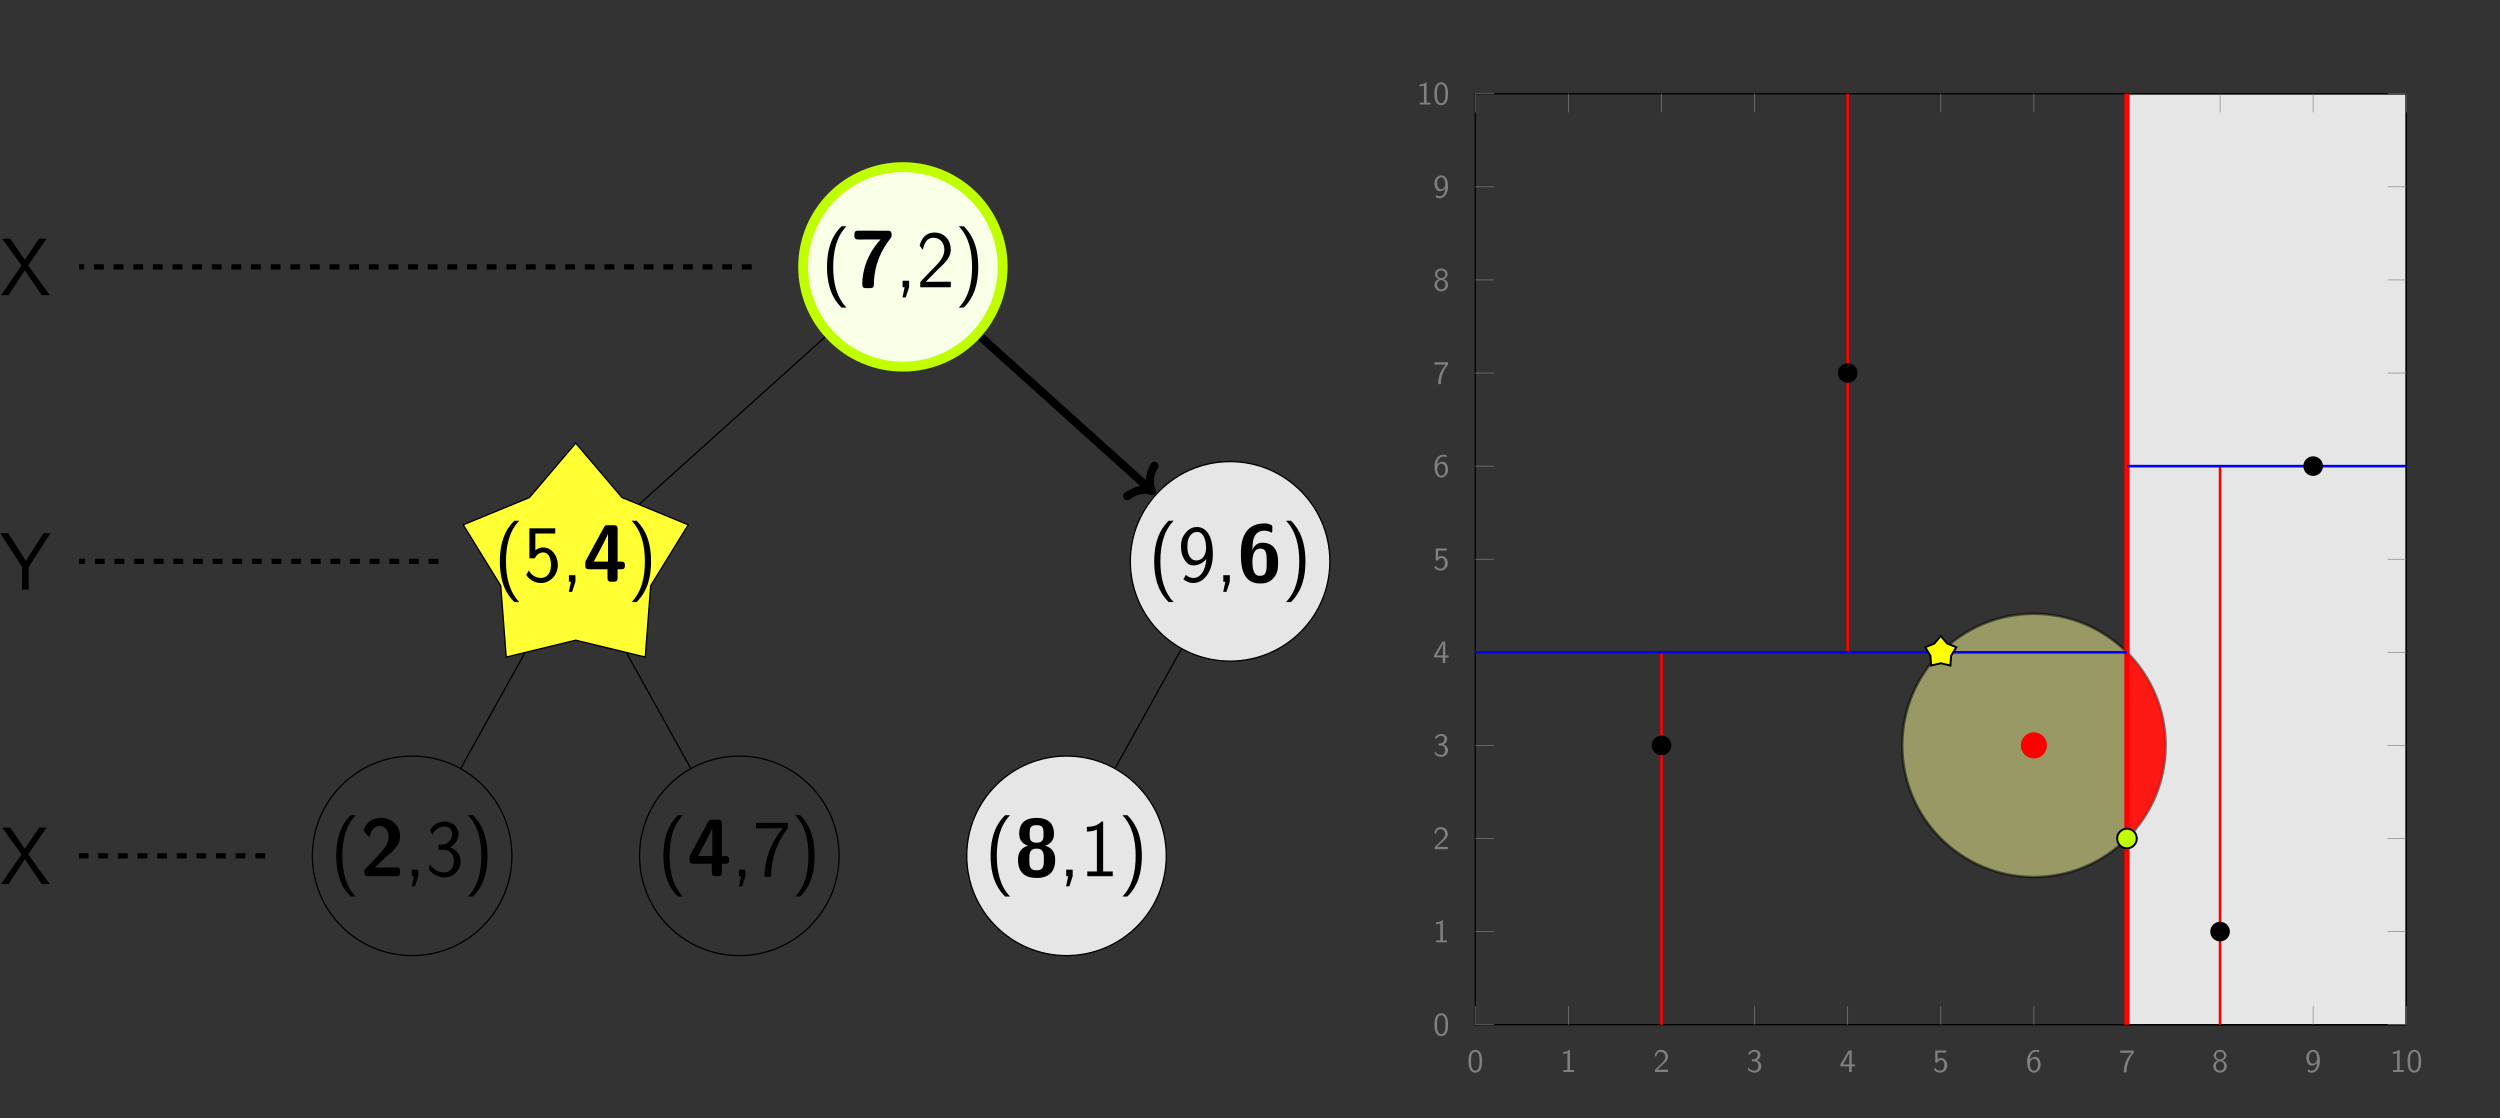 <?xml version='1.0'?>
<!-- This file was generated by dvisvgm 1.6 -->
<svg height='340.56pt' version='1.1' viewBox='13.463 -72.005 761.241 340.56' width='761.241pt' xmlns='http://www.w3.org/2000/svg' xmlns:xlink='http://www.w3.org/1999/xlink'>
<rect x="13.463" y="-72.005" width="761.241" height="340.56" fill="#333333" stroke="none"/>
<defs>
<clipPath id='clip1'>
<path d='M661.117 240.012V-43.457H746.156V240.012ZM746.156 -43.457'/>
</clipPath>
<path d='M1.611 -2.107C1.363 -1.859 1.363 -1.809 1.363 -1.388V-1.19C1.363 -0.297 1.636 0 2.553 0H11.055C11.997 0 12.245 -0.322 12.245 -1.19V-1.487C12.245 -1.884 12.245 -2.355 11.724 -2.578C11.551 -2.677 10.758 -2.677 10.262 -2.677C9.717 -2.677 9.122 -2.652 8.576 -2.652H4.561L7.833 -5.751C8.205 -6.073 9.146 -6.841 9.518 -7.188C10.882 -8.527 12.245 -9.84 12.245 -12.046C12.245 -15.07 10.063 -17.747 6.42 -17.747C5.552 -17.747 4.139 -17.624 2.95 -16.657C2.727 -16.483 1.586 -15.591 1.14 -13.93L2.38 -12.344C2.528 -12.146 2.603 -12.046 2.776 -12.046C2.999 -12.046 3.049 -12.22 3.123 -12.518C3.619 -14.228 4.462 -15.269 6.048 -15.269C7.981 -15.269 8.775 -13.509 8.775 -11.997C8.775 -10.411 7.833 -8.75 6.345 -7.163L1.611 -2.107Z' id='g0-50'/>
<path d='M0.967 -6.494C0.768 -6.122 0.768 -6.048 0.768 -5.602V-4.982C0.768 -4.189 0.942 -3.792 1.958 -3.792H7.535V-1.19C7.535 -0.397 7.709 0 8.725 0H9.419C10.361 0 10.609 -0.322 10.609 -1.19V-3.792H11.65C12.418 -3.792 12.84 -3.966 12.84 -4.957C12.84 -5.875 12.518 -6.122 11.65 -6.122H10.609V-16.012C10.609 -16.905 10.336 -17.202 9.419 -17.202H7.61C7.139 -17.202 6.767 -17.202 6.469 -16.632L0.967 -6.494ZM3.346 -6.122C7.312 -13.41 7.535 -14.178 7.659 -14.6H7.684V-6.122H3.346Z' id='g0-52'/>
<path d='M10.708 -16.558C10.708 -17.153 10.708 -17.177 9.84 -17.5C9.196 -17.747 8.527 -17.747 8.279 -17.747C1.14 -17.747 1.14 -10.609 1.14 -8.428C1.14 -5.875 1.14 0.545 6.916 0.545C8.824 0.545 10.014 0.074 11.03 -1.066C12.319 -2.503 12.468 -3.916 12.468 -5.85C12.468 -7.263 12.468 -11.873 7.634 -11.873C6.271 -11.873 5.28 -11.105 4.61 -9.667C4.734 -11.898 4.759 -12.443 5.131 -13.435C5.85 -15.318 7.486 -15.541 8.353 -15.541C8.799 -15.541 9.444 -15.467 10.039 -15.145C10.212 -15.021 10.287 -14.971 10.411 -14.971C10.708 -14.971 10.708 -15.269 10.708 -15.641V-16.558ZM6.891 -1.785C4.933 -1.785 4.66 -4.016 4.66 -6.147C4.66 -8.205 5.255 -10.088 7.015 -10.088C8.998 -10.088 8.998 -8.328 8.998 -5.875C8.998 -3.445 8.998 -1.785 6.891 -1.785Z' id='g0-54'/>
<path d='M9.097 -14.55C3.545 -8.428 3.545 -2.181 3.545 -0.917C3.545 -0.124 3.718 0.273 4.734 0.273H5.875C6.271 0.273 7.064 0.273 7.064 -0.694C7.139 -6.841 9.295 -11.328 12.27 -15.07C12.468 -15.318 12.468 -15.517 12.468 -15.963C12.468 -16.508 12.468 -17.177 11.427 -17.202C10.584 -17.227 5.602 -17.227 4.387 -17.227H2.826C1.636 -17.227 1.14 -17.227 1.14 -16.037V-15.715C1.14 -15.318 1.14 -14.847 1.661 -14.624C1.834 -14.525 2.652 -14.525 3.173 -14.525C3.743 -14.525 4.338 -14.55 4.908 -14.55H9.097Z' id='g0-55'/>
<path d='M9.419 -9.27C11.799 -10.063 12.096 -11.799 12.096 -12.914C12.096 -16.558 9.766 -17.747 6.816 -17.747C4.115 -17.747 1.512 -16.781 1.512 -12.914C1.512 -11.6 1.958 -10.014 4.189 -9.27C1.636 -8.552 1.14 -6.593 1.14 -5.032C1.14 -1.165 3.222 0.545 6.792 0.545C10.534 0.545 12.468 -1.314 12.468 -5.032C12.468 -7.287 11.402 -8.7 9.419 -9.27ZM6.816 -10.188C4.734 -10.188 4.685 -11.402 4.685 -12.889C4.685 -14.6 4.833 -15.541 6.792 -15.541S8.923 -14.649 8.923 -12.889C8.923 -11.452 8.899 -10.188 6.816 -10.188ZM6.816 -1.785C4.635 -1.785 4.586 -3.173 4.586 -5.081C4.586 -6.692 4.586 -8.403 6.792 -8.403C9.022 -8.403 9.022 -6.717 9.022 -5.081C9.022 -3.222 8.973 -1.785 6.816 -1.785Z' id='g0-56'/>
<path d='M6.246 -18.566C4.908 -17.202 1.834 -14.03 1.834 -6.197C1.834 1.661 4.908 4.809 6.246 6.197H7.758C4.71 3.024 3.718 -1.413 3.718 -6.172C3.718 -10.906 4.66 -15.368 7.758 -18.566H6.246Z' id='g1-40'/>
<path d='M2.801 6.197C4.139 4.833 7.213 1.661 7.213 -6.172C7.213 -14.03 4.139 -17.177 2.801 -18.566H1.289C4.338 -15.393 5.329 -10.956 5.329 -6.197C5.329 -1.462 4.387 2.999 1.289 6.197H2.801Z' id='g1-41'/>
<path d='M4.214 -0.025V-1.983H2.231V0H2.851L2.206 3.098H3.198L4.214 -0.025Z' id='g1-44'/>
<path d='M7.04 -16.657H6.569C5.23 -15.269 3.668 -15.07 2.082 -15.021V-13.583C2.801 -13.608 3.966 -13.658 5.131 -14.178V-1.438H2.206V0H9.964V-1.438H7.04V-16.657Z' id='g1-49'/>
<path d='M6.395 -5.255C7.089 -5.974 8.13 -6.841 8.849 -7.709C9.543 -8.552 10.46 -9.741 10.46 -11.476C10.46 -14.203 8.626 -16.657 5.503 -16.657C3.049 -16.657 1.636 -15.12 0.967 -12.716L1.933 -11.377C2.479 -13.633 3.247 -15.07 5.18 -15.07C7.312 -15.07 8.502 -13.335 8.502 -11.427C8.502 -9.146 6.767 -7.387 5.453 -6.073C3.991 -4.61 2.553 -3.123 1.165 -1.586V0H10.46V-1.686H6.246C5.949 -1.686 5.651 -1.661 5.354 -1.661H2.875V-1.686L6.395 -5.255Z' id='g1-50'/>
<path d='M3.892 -8.031H5.577C7.907 -8.031 8.576 -5.998 8.576 -4.586C8.576 -2.652 7.486 -1.14 5.701 -1.14C4.313 -1.14 2.355 -1.834 1.239 -3.668C1.066 -2.801 1.066 -2.751 0.967 -2.156C2.132 -0.446 4.016 0.397 5.751 0.397C8.576 0.397 10.658 -1.958 10.658 -4.561C10.658 -6.519 9.295 -8.155 7.436 -8.775C8.923 -9.593 10.014 -11.129 10.014 -12.914C10.014 -14.996 8.105 -16.657 5.775 -16.657C3.644 -16.657 1.983 -15.343 1.289 -13.93C1.462 -13.682 1.909 -12.964 2.132 -12.592C2.677 -14.054 4.09 -15.145 5.751 -15.145C7.139 -15.145 8.056 -14.228 8.056 -12.914C8.056 -11.551 7.188 -10.063 5.726 -9.717C5.627 -9.717 4.09 -9.568 3.892 -9.543V-8.031Z' id='g1-51'/>
<path d='M3.619 -14.674H9.692V-16.26H1.809V-7.114H3.47C3.916 -8.155 4.833 -8.923 6.023 -8.923C7.139 -8.923 8.378 -7.932 8.378 -5.081C8.378 -2.033 6.618 -1.14 5.329 -1.14C3.743 -1.14 2.28 -2.107 1.636 -3.445L0.843 -2.057C1.983 -0.297 3.842 0.397 5.329 0.397C8.205 0.397 10.46 -2.057 10.46 -5.032C10.46 -8.081 8.452 -10.435 6.048 -10.435C5.18 -10.435 4.338 -10.138 3.619 -9.543V-14.674Z' id='g1-53'/>
<path d='M5.379 -14.575C5.676 -14.575 5.974 -14.6 6.271 -14.6H9.122C5.577 -10.46 3.545 -5.23 3.545 0.198H5.528C5.528 -5.057 7.263 -10.386 10.658 -14.649V-16.26H0.967V-14.575H5.379Z' id='g1-55'/>
<path d='M1.686 -0.768C2.38 -0.174 3.272 0.397 4.784 0.397C7.783 0.397 10.658 -2.925 10.658 -8.304C10.658 -15.492 7.56 -16.657 5.899 -16.657S3.173 -15.913 2.256 -14.723C1.165 -13.36 0.967 -12.146 0.967 -10.733C0.967 -9.047 1.264 -8.006 1.958 -6.816C2.9 -5.28 3.768 -4.957 4.734 -4.957C6.197 -4.957 7.659 -5.676 8.651 -6.916C8.477 -3.569 6.965 -1.14 4.784 -1.14C3.892 -1.14 3.173 -1.413 2.454 -2.082L1.686 -0.768ZM8.576 -10.782C8.601 -10.609 8.601 -10.287 8.601 -10.188C8.601 -8.105 7.411 -6.469 5.676 -6.469C4.536 -6.469 3.941 -7.064 3.495 -7.833C2.95 -8.799 2.925 -9.741 2.925 -10.733C2.925 -11.7 2.925 -12.765 3.619 -13.831C4.139 -14.6 4.784 -15.145 5.899 -15.145C8.18 -15.145 8.552 -11.799 8.576 -10.782Z' id='g1-57'/>
<path d='M8.576 -9.072L14.178 -17.202H11.898L7.56 -10.758L3.098 -17.202H0.644L6.544 -9.072L0.322 0H2.603L7.56 -7.56L12.691 0H15.145L8.576 -9.072Z' id='g1-88'/>
<path d='M15.393 -17.202H13.261L9.419 -11.204C9.122 -10.733 8.279 -9.444 7.882 -8.725L6.668 -10.683L2.503 -17.202H0.074L6.717 -6.891V0H8.75V-6.866L15.393 -17.202Z' id='g1-89'/>
<path d='M4.553 -3.248C4.553 -4.035 4.513 -4.961 4.095 -5.768C3.686 -6.516 2.999 -6.755 2.491 -6.755C1.903 -6.755 1.205 -6.486 0.797 -5.599C0.468 -4.872 0.418 -4.045 0.418 -3.248C0.418 -2.461 0.458 -1.734 0.757 -1.006C1.156 -0.05 1.913 0.219 2.481 0.219C3.208 0.219 3.836 -0.189 4.154 -0.877C4.453 -1.524 4.553 -2.182 4.553 -3.248ZM2.491 -0.389C1.973 -0.389 1.564 -0.767 1.365 -1.484C1.205 -2.052 1.196 -2.59 1.196 -3.367C1.196 -3.995 1.196 -4.593 1.365 -5.141C1.425 -5.33 1.674 -6.147 2.481 -6.147C3.258 -6.147 3.517 -5.39 3.587 -5.21C3.776 -4.653 3.776 -3.985 3.776 -3.367C3.776 -2.71 3.776 -2.082 3.597 -1.455C3.337 -0.548 2.809 -0.389 2.491 -0.389Z' id='g2-48'/>
<path d='M2.979 -6.755H2.78C2.192 -6.147 1.365 -6.117 0.887 -6.097V-5.519C1.215 -5.529 1.694 -5.549 2.192 -5.758V-0.578H0.946V0H4.224V-0.578H2.979V-6.755Z' id='g2-49'/>
<path d='M1.734 -1.873L0.498 -0.638V0H4.473V-0.707H2.66C2.54 -0.707 2.421 -0.697 2.301 -0.697H1.215C1.534 -0.976 2.291 -1.724 2.6 -2.012C2.79 -2.192 3.298 -2.61 3.487 -2.79C3.935 -3.238 4.473 -3.766 4.473 -4.613C4.473 -5.758 3.666 -6.755 2.351 -6.755C1.215 -6.755 0.658 -5.978 0.418 -5.121C0.538 -4.951 0.588 -4.892 0.608 -4.862C0.628 -4.842 0.727 -4.712 0.827 -4.573C1.026 -5.34 1.305 -6.117 2.212 -6.117C3.148 -6.117 3.656 -5.37 3.656 -4.593C3.656 -3.746 3.088 -3.178 2.501 -2.58L1.734 -1.873Z' id='g2-50'/>
<path d='M0.917 -5.121C1.205 -5.818 1.853 -6.177 2.461 -6.177C2.979 -6.177 3.467 -5.878 3.467 -5.24C3.467 -4.633 3.059 -4.045 2.451 -3.905C2.391 -3.895 2.371 -3.895 1.664 -3.836V-3.228H2.371C3.447 -3.228 3.666 -2.301 3.666 -1.803C3.666 -1.026 3.208 -0.389 2.441 -0.389C1.753 -0.389 0.966 -0.737 0.528 -1.415L0.418 -0.817C1.146 0.12 2.062 0.219 2.461 0.219C3.676 0.219 4.553 -0.747 4.553 -1.793C4.553 -2.7 3.856 -3.318 3.178 -3.527C3.935 -3.935 4.284 -4.613 4.284 -5.24C4.284 -6.097 3.457 -6.755 2.471 -6.755C1.704 -6.755 0.976 -6.356 0.558 -5.659L0.917 -5.121Z' id='g2-51'/>
<path d='M3.706 -1.704H4.692V-2.311H3.706V-6.535H2.8L0.279 -2.311V-1.704H2.919V0H3.706V-1.704ZM1.056 -2.311C1.574 -3.168 2.979 -5.529 2.979 -6.097V-2.311H1.056Z' id='g2-52'/>
<path d='M1.524 -5.898H4.144V-6.535H0.807V-2.859H1.465C1.634 -3.258 2.002 -3.646 2.58 -3.646C3.049 -3.646 3.587 -3.238 3.587 -2.042C3.587 -0.389 2.371 -0.389 2.281 -0.389C1.614 -0.389 1.006 -0.777 0.717 -1.315L0.389 -0.757C0.797 -0.189 1.484 0.219 2.291 0.219C3.477 0.219 4.473 -0.767 4.473 -2.022C4.473 -3.268 3.616 -4.254 2.59 -4.254C2.192 -4.254 1.813 -4.105 1.524 -3.846V-5.898Z' id='g2-53'/>
<path d='M4.135 -6.555C3.626 -6.755 3.218 -6.755 3.078 -6.755C1.674 -6.755 0.418 -5.35 0.418 -3.208C0.418 -0.389 1.654 0.219 2.501 0.219C3.098 0.219 3.527 -0.01 3.915 -0.458C4.364 -0.966 4.553 -1.425 4.553 -2.212C4.553 -3.487 3.895 -4.603 2.939 -4.603C2.62 -4.603 1.863 -4.523 1.255 -3.776C1.385 -5.38 2.172 -6.177 3.088 -6.177C3.467 -6.177 3.786 -6.107 4.135 -5.968V-6.555ZM1.265 -2.182C1.265 -2.321 1.265 -2.341 1.275 -2.461C1.275 -3.198 1.724 -3.995 2.55 -3.995C3.029 -3.995 3.308 -3.746 3.507 -3.377C3.716 -3.009 3.736 -2.66 3.736 -2.212C3.736 -1.873 3.736 -1.415 3.497 -1.006C3.328 -0.727 3.068 -0.389 2.501 -0.389C1.445 -0.389 1.295 -1.853 1.265 -2.182Z' id='g2-54'/>
<path d='M2.311 -5.828C2.431 -5.828 2.55 -5.838 2.67 -5.838H3.875C2.401 -4.214 1.514 -2.222 1.514 0.11H2.351C2.351 -2.879 3.776 -5.011 4.553 -5.888V-6.535H0.418V-5.828H2.311Z' id='g2-55'/>
<path d='M3.188 -3.537C4.075 -3.826 4.413 -4.483 4.413 -5.011C4.413 -5.948 3.567 -6.755 2.491 -6.755C1.375 -6.755 0.558 -5.928 0.558 -5.011C0.558 -4.483 0.897 -3.826 1.783 -3.537C1.066 -3.288 0.418 -2.66 0.418 -1.793C0.418 -0.707 1.335 0.219 2.481 0.219C3.666 0.219 4.553 -0.737 4.553 -1.793C4.553 -2.7 3.856 -3.308 3.188 -3.537ZM2.491 -3.836C1.724 -3.836 1.255 -4.324 1.255 -5.011S1.743 -6.177 2.481 -6.177C3.268 -6.177 3.716 -5.659 3.716 -5.011C3.716 -4.294 3.208 -3.836 2.491 -3.836ZM2.491 -0.389C1.803 -0.389 1.225 -0.867 1.225 -1.803C1.225 -2.849 1.943 -3.228 2.481 -3.228C3.059 -3.228 3.746 -2.829 3.746 -1.803C3.746 -0.837 3.128 -0.389 2.491 -0.389Z' id='g2-56'/>
<path d='M0.717 -0.239C1.056 0.01 1.425 0.219 2.042 0.219C3.347 0.219 4.553 -1.166 4.553 -3.337C4.553 -6.127 3.367 -6.755 2.521 -6.755C1.823 -6.755 1.415 -6.456 1.066 -6.087C0.438 -5.41 0.418 -4.752 0.418 -4.324C0.418 -3.049 1.076 -1.933 2.032 -1.933C2.65 -1.933 3.288 -2.222 3.716 -2.76C3.606 -1.156 2.839 -0.389 2.052 -0.389C1.714 -0.389 1.385 -0.468 1.026 -0.767L0.717 -0.239ZM3.686 -4.334C3.696 -4.264 3.696 -4.164 3.696 -4.095C3.696 -3.278 3.208 -2.54 2.421 -2.54C1.953 -2.54 1.674 -2.77 1.465 -3.138C1.245 -3.527 1.235 -3.895 1.235 -4.324C1.235 -4.762 1.245 -5.171 1.524 -5.609C1.724 -5.898 2.002 -6.177 2.521 -6.177C3.497 -6.177 3.666 -4.822 3.686 -4.334Z' id='g2-57'/>
</defs>
<g id='page1'>
<path d='M318.777 9.262C318.777 -7.516 305.176 -21.117 288.398 -21.117C271.621 -21.117 258.02 -7.516 258.02 9.262C258.02 26.039 271.621 39.641 288.398 39.641C305.176 39.641 318.777 26.039 318.777 9.262ZM288.398 9.262' fill='#f9ffe6'/>
<path d='M318.777 9.262C318.777 -7.516 305.176 -21.117 288.398 -21.117C271.621 -21.117 258.02 -7.516 258.02 9.262C258.02 26.039 271.621 39.641 288.398 39.641C305.176 39.641 318.777 26.039 318.777 9.262ZM288.398 9.262' fill='none' stroke='#bfff00' stroke-miterlimit='10.037' stroke-width='3'/>
<g transform='matrix(1 0 0 1 -24.946 6.196)'>
<use x='288.398' xlink:href='#g1-40' y='9.262'/>
<use x='297.429' xlink:href='#g0-55' y='9.262'/>
<use x='311.011' xlink:href='#g1-44' y='9.262'/>
<use x='317.461' xlink:href='#g1-50' y='9.262'/>
<use x='329.072' xlink:href='#g1-41' y='9.262'/>
</g>
<path d='M188.77 62.914L174.66 79.504L154.52 87.797L165.937 106.344L167.602 128.063L188.77 122.934L209.938 128.063L211.602 106.344L223.02 87.797L202.883 79.504Z' fill='#ffff33'/>
<path d='M188.77 62.914L174.66 79.504L154.52 87.797L165.937 106.344L167.602 128.063L188.77 122.934L209.938 128.063L211.602 106.344L223.02 87.797L202.883 79.504Z' fill='none' stroke='#000000' stroke-miterlimit='10.037' stroke-width='0.4'/>
<g transform='matrix(1 0 0 1 -124.574 95.861)'>
<use x='288.398' xlink:href='#g1-40' y='9.262'/>
<use x='297.429' xlink:href='#g1-53' y='9.262'/>
<use x='309.04' xlink:href='#g1-44' y='9.262'/>
<use x='315.49' xlink:href='#g0-52' y='9.262'/>
<use x='329.072' xlink:href='#g1-41' y='9.262'/>
</g>
<path d='M264.707 30.586L208.176 81.465' fill='none' stroke='#000000' stroke-miterlimit='10.037' stroke-width='0.4'/>
<path d='M169.336 188.59C169.336 171.813 155.734 158.211 138.957 158.211C122.176 158.211 108.574 171.813 108.574 188.59C108.574 205.371 122.176 218.973 138.957 218.973C155.734 218.973 169.336 205.371 169.336 188.59ZM138.957 188.59' fill='none' stroke='#000000' stroke-miterlimit='10.037' stroke-width='0.4'/>
<g transform='matrix(1 0 0 1 -174.388 185.526)'>
<use x='288.398' xlink:href='#g1-40' y='9.262'/>
<use x='297.429' xlink:href='#g0-50' y='9.262'/>
<use x='311.011' xlink:href='#g1-44' y='9.262'/>
<use x='317.461' xlink:href='#g1-51' y='9.262'/>
<use x='329.072' xlink:href='#g1-41' y='9.262'/>
</g>
<path d='M173.227 126.903L153.84 161.797' fill='none' stroke='#000000' stroke-miterlimit='10.037' stroke-width='0.4'/>
<path d='M268.965 188.59C268.965 171.813 255.363 158.211 238.586 158.211C221.805 158.211 208.203 171.813 208.203 188.59C208.203 205.371 221.805 218.973 238.586 218.973C255.363 218.973 268.965 205.371 268.965 188.59ZM238.586 188.59' fill='none' stroke='#000000' stroke-miterlimit='10.037' stroke-width='0.4'/>
<g transform='matrix(1 0 0 1 -74.76 185.526)'>
<use x='288.398' xlink:href='#g1-40' y='9.262'/>
<use x='297.429' xlink:href='#g0-52' y='9.262'/>
<use x='311.011' xlink:href='#g1-44' y='9.262'/>
<use x='317.461' xlink:href='#g1-55' y='9.262'/>
<use x='329.072' xlink:href='#g1-41' y='9.262'/>
</g>
<path d='M204.313 126.903L223.699 161.797' fill='none' stroke='#000000' stroke-miterlimit='10.037' stroke-width='0.4'/>
<path d='M418.406 98.926C418.406 82.148 404.805 68.547 388.027 68.547C371.246 68.547 357.644 82.148 357.644 98.926C357.644 115.707 371.246 129.309 388.027 129.309C404.805 129.309 418.406 115.707 418.406 98.926ZM388.027 98.926' fill='#e6e6e6'/>
<path d='M418.406 98.926C418.406 82.148 404.805 68.547 388.027 68.547C371.246 68.547 357.644 82.148 357.644 98.926C357.644 115.707 371.246 129.309 388.027 129.309C404.805 129.309 418.406 115.707 418.406 98.926ZM388.027 98.926' fill='none' stroke='#000000' stroke-miterlimit='10.037' stroke-width='0.4'/>
<g transform='matrix(1 0 0 1 74.681 95.861)'>
<use x='288.398' xlink:href='#g1-40' y='9.262'/>
<use x='297.429' xlink:href='#g1-57' y='9.262'/>
<use x='309.04' xlink:href='#g1-44' y='9.262'/>
<use x='315.49' xlink:href='#g0-54' y='9.262'/>
<use x='329.072' xlink:href='#g1-41' y='9.262'/>
</g>
<path d='M312.207 30.691L365.184 78.367' fill='none' stroke='#000000' stroke-miterlimit='10.037' stroke-width='0.4'/>
<path d='M368.594 188.59C368.594 171.813 354.992 158.211 338.211 158.211C321.434 158.211 307.832 171.813 307.832 188.59C307.832 205.371 321.434 218.973 338.211 218.973C354.992 218.973 368.594 205.371 368.594 188.59ZM338.211 188.59' fill='#e6e6e6'/>
<path d='M368.594 188.59C368.594 171.813 354.992 158.211 338.211 158.211C321.434 158.211 307.832 171.813 307.832 188.59C307.832 205.371 321.434 218.973 338.211 218.973C354.992 218.973 368.594 205.371 368.594 188.59ZM338.211 188.59' fill='none' stroke='#000000' stroke-miterlimit='10.037' stroke-width='0.4'/>
<g transform='matrix(1 0 0 1 24.868 185.526)'>
<use x='288.398' xlink:href='#g1-40' y='9.262'/>
<use x='297.429' xlink:href='#g0-56' y='9.262'/>
<use x='311.011' xlink:href='#g1-44' y='9.262'/>
<use x='317.461' xlink:href='#g1-49' y='9.262'/>
<use x='329.072' xlink:href='#g1-41' y='9.262'/>
</g>
<path d='M373.141 125.719L353.098 161.797' fill='none' stroke='#000000' stroke-miterlimit='10.037' stroke-width='0.4'/>
<path d='M242.352 9.262H37.512M146.965 98.926H37.512M94.203 188.59H37.512' fill='none' stroke='#000000' stroke-dasharray='2.989,2.989' stroke-miterlimit='10.037' stroke-width='1.6'/>
<g transform='matrix(1 0 0 1 -274.934 8.607)'>
<use x='288.398' xlink:href='#g1-88' y='9.262'/>
</g>
<g transform='matrix(1 0 0 1 -274.934 98.271)'>
<use x='288.398' xlink:href='#g1-89' y='9.262'/>
</g>
<g transform='matrix(1 0 0 1 -274.934 187.936)'>
<use x='288.398' xlink:href='#g1-88' y='9.262'/>
</g>
<path d='M312.207 30.691L363.324 76.695' fill='none' stroke='#000000' stroke-miterlimit='10.037' stroke-width='2.5'/>
<path d='M364.977 69.84C363.114 73.168 363.332 75.73 364.254 77.531C362.364 76.805 359.797 76.856 356.68 79.059' fill='none' stroke='#000000' stroke-linecap='round' stroke-linejoin='round' stroke-miterlimit='10.037' stroke-width='2.5'/>
<path d='M661.117 240.012V-43.457H746.156V240.012ZM746.156 -43.457' fill='#e6e6e6'/>
<path d='M661.117 240.012V-43.457H746.156V240.012ZM746.156 -43.457' fill='none' stroke='#000000' stroke-miterlimit='10.037' stroke-width='0.4'/>
<path d='M672.859 154.969C672.859 132.828 654.91 114.883 632.77 114.883C610.629 114.883 592.684 132.828 592.684 154.969C592.684 177.109 610.629 195.059 632.77 195.059C654.91 195.059 672.859 177.109 672.859 154.969ZM632.77 154.969' fill='#ffff99' fill-opacity='0.5'/>
<path d='M672.859 154.969C672.859 132.828 654.91 114.883 632.77 114.883C610.629 114.883 592.684 132.828 592.684 154.969C592.684 177.109 610.629 195.059 632.77 195.059C654.91 195.059 672.859 177.109 672.859 154.969ZM632.77 154.969' fill='none' stroke='#000000' stroke-miterlimit='10.037' stroke-opacity='0.5' stroke-width='0.8'/>
<path clip-path='url(#clip1)' d='M672.859 154.969C672.859 132.828 654.91 114.883 632.77 114.883C610.629 114.883 592.684 132.828 592.684 154.969C592.684 177.109 610.629 195.059 632.77 195.059C654.91 195.059 672.859 177.109 672.859 154.969ZM632.77 154.969' fill='#ff0000' fill-opacity='0.9'/>
<path d='M462.688 240.012V-43.457H746.156V240.012ZM746.156 -43.457' fill='none' stroke='#000000' stroke-miterlimit='10.037' stroke-width='0.4'/>
<path d='M462.688 240.012V234.34' fill='none' stroke='#808080' stroke-miterlimit='10.037' stroke-width='0.2'/>
<g fill='#808080' transform='matrix(1 0 0 1 -2.491 14.4)'>
<use x='462.689' xlink:href='#g2-48' y='240.01'/>
</g>
<path d='M462.688 240.012H468.359' fill='none' stroke='#808080' stroke-miterlimit='10.037' stroke-width='0.2'/>
<g fill='#808080' transform='matrix(1 0 0 1 -12.85 3.266)'>
<use x='462.689' xlink:href='#g2-48' y='240.01'/>
</g>
<path d='M462.688 -43.457V-37.789' fill='none' stroke='#808080' stroke-miterlimit='10.037' stroke-width='0.2'/>
<path d='M746.156 240.012H740.488' fill='none' stroke='#808080' stroke-miterlimit='10.037' stroke-width='0.2'/>
<path d='M491.035 240.012V234.34' fill='none' stroke='#808080' stroke-miterlimit='10.037' stroke-width='0.2'/>
<g fill='#808080' transform='matrix(1 0 0 1 25.856 14.4)'>
<use x='462.689' xlink:href='#g2-49' y='240.01'/>
</g>
<path d='M462.688 211.664H468.359' fill='none' stroke='#808080' stroke-miterlimit='10.037' stroke-width='0.2'/>
<g fill='#808080' transform='matrix(1 0 0 1 -12.85 -25.081)'>
<use x='462.689' xlink:href='#g2-49' y='240.01'/>
</g>
<path d='M491.035 -43.457V-37.789' fill='none' stroke='#808080' stroke-miterlimit='10.037' stroke-width='0.2'/>
<path d='M746.156 211.664H740.488' fill='none' stroke='#808080' stroke-miterlimit='10.037' stroke-width='0.2'/>
<path d='M519.383 240.012V234.34' fill='none' stroke='#808080' stroke-miterlimit='10.037' stroke-width='0.2'/>
<g fill='#808080' transform='matrix(1 0 0 1 54.203 14.4)'>
<use x='462.689' xlink:href='#g2-50' y='240.01'/>
</g>
<path d='M462.688 183.316H468.359' fill='none' stroke='#808080' stroke-miterlimit='10.037' stroke-width='0.2'/>
<g fill='#808080' transform='matrix(1 0 0 1 -12.85 -53.428)'>
<use x='462.689' xlink:href='#g2-50' y='240.01'/>
</g>
<path d='M519.383 -43.457V-37.789' fill='none' stroke='#808080' stroke-miterlimit='10.037' stroke-width='0.2'/>
<path d='M746.156 183.316H740.488' fill='none' stroke='#808080' stroke-miterlimit='10.037' stroke-width='0.2'/>
<path d='M547.731 240.012V234.34' fill='none' stroke='#808080' stroke-miterlimit='10.037' stroke-width='0.2'/>
<g fill='#808080' transform='matrix(1 0 0 1 82.55 14.4)'>
<use x='462.689' xlink:href='#g2-51' y='240.01'/>
</g>
<path d='M462.688 154.969H468.359' fill='none' stroke='#808080' stroke-miterlimit='10.037' stroke-width='0.2'/>
<g fill='#808080' transform='matrix(1 0 0 1 -12.85 -81.775)'>
<use x='462.689' xlink:href='#g2-51' y='240.01'/>
</g>
<path d='M547.731 -43.457V-37.789' fill='none' stroke='#808080' stroke-miterlimit='10.037' stroke-width='0.2'/>
<path d='M746.156 154.969H740.488' fill='none' stroke='#808080' stroke-miterlimit='10.037' stroke-width='0.2'/>
<path d='M576.078 240.012V234.34' fill='none' stroke='#808080' stroke-miterlimit='10.037' stroke-width='0.2'/>
<g fill='#808080' transform='matrix(1 0 0 1 110.897 14.4)'>
<use x='462.689' xlink:href='#g2-52' y='240.01'/>
</g>
<path d='M462.688 126.621H468.359' fill='none' stroke='#808080' stroke-miterlimit='10.037' stroke-width='0.2'/>
<g fill='#808080' transform='matrix(1 0 0 1 -12.85 -110.122)'>
<use x='462.689' xlink:href='#g2-52' y='240.01'/>
</g>
<path d='M576.078 -43.457V-37.789' fill='none' stroke='#808080' stroke-miterlimit='10.037' stroke-width='0.2'/>
<path d='M746.156 126.621H740.488' fill='none' stroke='#808080' stroke-miterlimit='10.037' stroke-width='0.2'/>
<path d='M604.422 240.012V234.34' fill='none' stroke='#808080' stroke-miterlimit='10.037' stroke-width='0.2'/>
<g fill='#808080' transform='matrix(1 0 0 1 139.243 14.4)'>
<use x='462.689' xlink:href='#g2-53' y='240.01'/>
</g>
<path d='M462.688 98.277H468.359' fill='none' stroke='#808080' stroke-miterlimit='10.037' stroke-width='0.2'/>
<g fill='#808080' transform='matrix(1 0 0 1 -12.85 -138.468)'>
<use x='462.689' xlink:href='#g2-53' y='240.01'/>
</g>
<path d='M604.422 -43.457V-37.789' fill='none' stroke='#808080' stroke-miterlimit='10.037' stroke-width='0.2'/>
<path d='M746.156 98.277H740.488' fill='none' stroke='#808080' stroke-miterlimit='10.037' stroke-width='0.2'/>
<path d='M632.77 240.012V234.34' fill='none' stroke='#808080' stroke-miterlimit='10.037' stroke-width='0.2'/>
<g fill='#808080' transform='matrix(1 0 0 1 167.59 14.4)'>
<use x='462.689' xlink:href='#g2-54' y='240.01'/>
</g>
<path d='M462.688 69.93H468.359' fill='none' stroke='#808080' stroke-miterlimit='10.037' stroke-width='0.2'/>
<g fill='#808080' transform='matrix(1 0 0 1 -12.85 -166.815)'>
<use x='462.689' xlink:href='#g2-54' y='240.01'/>
</g>
<path d='M632.77 -43.457V-37.789' fill='none' stroke='#808080' stroke-miterlimit='10.037' stroke-width='0.2'/>
<path d='M746.156 69.93H740.488' fill='none' stroke='#808080' stroke-miterlimit='10.037' stroke-width='0.2'/>
<path d='M661.117 240.012V234.34' fill='none' stroke='#808080' stroke-miterlimit='10.037' stroke-width='0.2'/>
<g fill='#808080' transform='matrix(1 0 0 1 195.937 14.4)'>
<use x='462.689' xlink:href='#g2-55' y='240.01'/>
</g>
<path d='M462.688 41.582H468.359' fill='none' stroke='#808080' stroke-miterlimit='10.037' stroke-width='0.2'/>
<g fill='#808080' transform='matrix(1 0 0 1 -12.85 -195.162)'>
<use x='462.689' xlink:href='#g2-55' y='240.01'/>
</g>
<path d='M661.117 -43.457V-37.789' fill='none' stroke='#808080' stroke-miterlimit='10.037' stroke-width='0.2'/>
<path d='M746.156 41.582H740.488' fill='none' stroke='#808080' stroke-miterlimit='10.037' stroke-width='0.2'/>
<path d='M689.465 240.012V234.34' fill='none' stroke='#808080' stroke-miterlimit='10.037' stroke-width='0.2'/>
<g fill='#808080' transform='matrix(1 0 0 1 224.284 14.4)'>
<use x='462.689' xlink:href='#g2-56' y='240.01'/>
</g>
<path d='M462.688 13.234H468.359' fill='none' stroke='#808080' stroke-miterlimit='10.037' stroke-width='0.2'/>
<g fill='#808080' transform='matrix(1 0 0 1 -12.85 -223.509)'>
<use x='462.689' xlink:href='#g2-56' y='240.01'/>
</g>
<path d='M689.465 -43.457V-37.789' fill='none' stroke='#808080' stroke-miterlimit='10.037' stroke-width='0.2'/>
<path d='M746.156 13.234H740.488' fill='none' stroke='#808080' stroke-miterlimit='10.037' stroke-width='0.2'/>
<path d='M717.809 240.012V234.34' fill='none' stroke='#808080' stroke-miterlimit='10.037' stroke-width='0.2'/>
<g fill='#808080' transform='matrix(1 0 0 1 252.631 14.4)'>
<use x='462.689' xlink:href='#g2-57' y='240.01'/>
</g>
<path d='M462.688 -15.109H468.359' fill='none' stroke='#808080' stroke-miterlimit='10.037' stroke-width='0.2'/>
<g fill='#808080' transform='matrix(1 0 0 1 -12.85 -251.856)'>
<use x='462.689' xlink:href='#g2-57' y='240.01'/>
</g>
<path d='M717.809 -43.457V-37.789' fill='none' stroke='#808080' stroke-miterlimit='10.037' stroke-width='0.2'/>
<path d='M746.156 -15.109H740.488' fill='none' stroke='#808080' stroke-miterlimit='10.037' stroke-width='0.2'/>
<path d='M746.156 240.012V234.34' fill='none' stroke='#808080' stroke-miterlimit='10.037' stroke-width='0.2'/>
<g fill='#808080' transform='matrix(1 0 0 1 278.487 14.4)'>
<use x='462.689' xlink:href='#g2-49' y='240.01'/>
<use x='467.651' xlink:href='#g2-48' y='240.01'/>
</g>
<path d='M462.688 -43.457H468.359' fill='none' stroke='#808080' stroke-miterlimit='10.037' stroke-width='0.2'/>
<g fill='#808080' transform='matrix(1 0 0 1 -17.831 -280.203)'>
<use x='462.689' xlink:href='#g2-49' y='240.01'/>
<use x='467.651' xlink:href='#g2-48' y='240.01'/>
</g>
<path d='M746.156 -43.457V-37.789' fill='none' stroke='#808080' stroke-miterlimit='10.037' stroke-width='0.2'/>
<path d='M746.156 -43.457H740.488' fill='none' stroke='#808080' stroke-miterlimit='10.037' stroke-width='0.2'/>
<path d='M519.383 240.012V126.621' fill='none' stroke='#ff0000' stroke-miterlimit='10.037' stroke-width='0.8'/>
<path d='M576.078 126.621V-43.457' fill='none' stroke='#ff0000' stroke-miterlimit='10.037' stroke-width='0.8'/>
<path d='M661.117 240.012V-43.457' fill='none' stroke='#ff0000' stroke-miterlimit='10.037' stroke-width='1.6'/>
<path d='M689.465 240.012V69.93' fill='none' stroke='#ff0000' stroke-miterlimit='10.037' stroke-width='0.8'/>
<path d='M462.688 126.621H661.117' fill='none' stroke='#0000ff' stroke-miterlimit='10.037' stroke-width='0.8'/>
<path d='M661.117 69.93H746.156' fill='none' stroke='#0000ff' stroke-miterlimit='10.037' stroke-width='0.8'/>
<path d='M664.105 183.316C664.105 181.664 662.766 180.328 661.117 180.328C659.465 180.328 658.129 181.664 658.129 183.316C658.129 184.969 659.465 186.305 661.117 186.305C662.766 186.305 664.105 184.969 664.105 183.316ZM661.117 183.316' fill='#bfff00'/>
<path d='M664.105 183.316C664.105 181.664 662.766 180.328 661.117 180.328C659.465 180.328 658.129 181.664 658.129 183.316C658.129 184.969 659.465 186.305 661.117 186.305C662.766 186.305 664.105 184.969 664.105 183.316ZM661.117 183.316' fill='none' stroke='#000000' stroke-miterlimit='10.037' stroke-width='0.6'/>
<path d='M604.422 121.641L602.473 123.938L599.684 125.082L601.266 127.648L601.496 130.652L604.422 129.945L607.352 130.652L607.582 127.648L609.16 125.082L606.375 123.938Z' fill='#ffff00'/>
<path d='M604.422 121.641L602.473 123.938L599.684 125.082L601.266 127.648L601.496 130.652L604.422 129.945L607.352 130.652L607.582 127.648L609.16 125.082L606.375 123.938Z' fill='none' stroke='#000000' stroke-miterlimit='10.037' stroke-width='0.6'/>
<path d='M522.371 154.969C522.371 153.32 521.035 151.981 519.383 151.981C517.731 151.981 516.394 153.32 516.394 154.969C516.394 156.621 517.731 157.957 519.383 157.957C521.035 157.957 522.371 156.621 522.371 154.969ZM519.383 154.969'/>
<path d='M579.066 41.582C579.066 39.93 577.727 38.594 576.078 38.594C574.426 38.594 573.086 39.93 573.086 41.582C573.086 43.234 574.426 44.57 576.078 44.57C577.727 44.57 579.066 43.234 579.066 41.582ZM576.078 41.582'/>
<path d='M692.453 211.664C692.453 210.012 691.113 208.676 689.465 208.676C687.813 208.676 686.477 210.012 686.477 211.664C686.477 213.312 687.813 214.652 689.465 214.652C691.113 214.652 692.453 213.312 692.453 211.664ZM689.465 211.664'/>
<path d='M720.801 69.93C720.801 68.277 719.461 66.941 717.809 66.941C716.16 66.941 714.82 68.277 714.82 69.93C714.82 71.578 716.16 72.918 717.809 72.918C719.461 72.918 720.801 71.578 720.801 69.93ZM717.809 69.93'/>
<path d='M636.754 154.969C636.754 152.769 634.973 150.984 632.77 150.984C630.57 150.984 628.785 152.769 628.785 154.969C628.785 157.172 630.57 158.953 632.77 158.953C634.973 158.953 636.754 157.172 636.754 154.969ZM632.77 154.969' fill='#ff0000'/>
<path d='M434.344 268.356V-71.805H774.504V268.356ZM774.504 -71.805' fill='none' stroke='#000000' stroke-miterlimit='10.037' stroke-opacity='0' stroke-width='0.4'/>
</g>
</svg>
